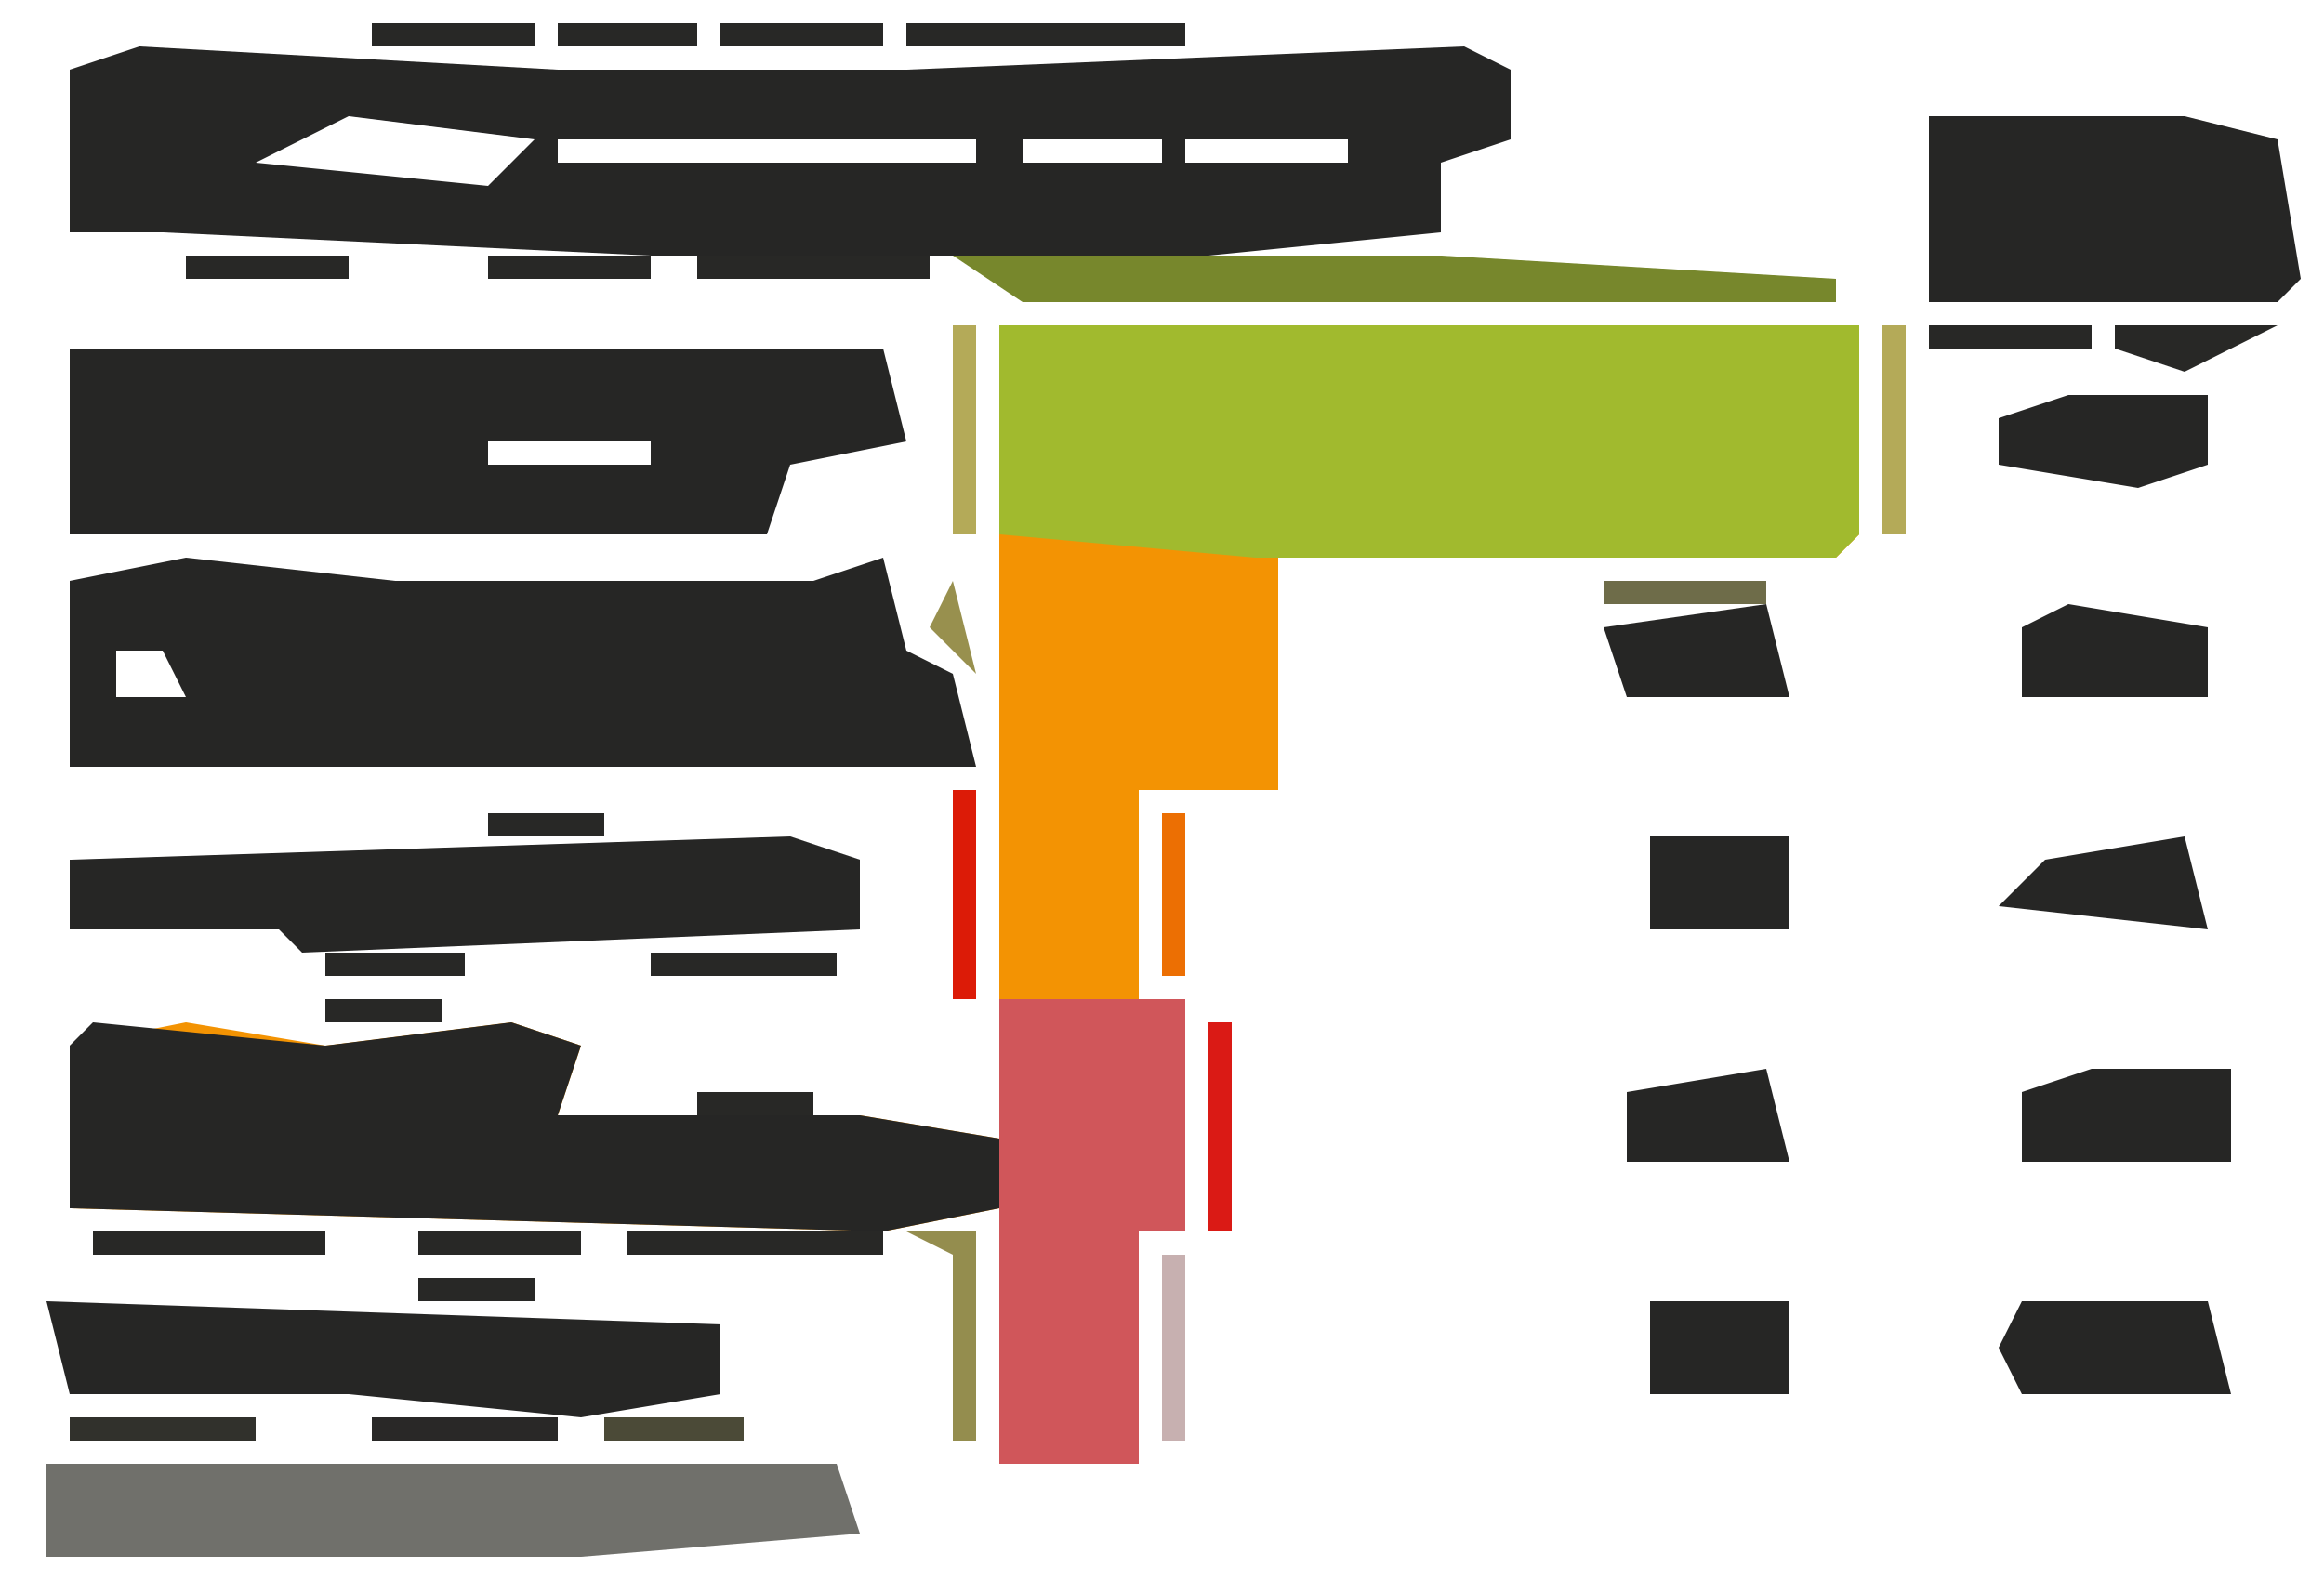 <?xml version="1.0" encoding="UTF-8"?>
<svg version="1.1" xmlns="http://www.w3.org/2000/svg" width="100" height="68">
<path d="M0,0 L37,0 L37,9 L36,10 L12,10 L12,20 L6,20 L6,29 L8,29 L8,39 L6,39 L6,49 L0,49 L0,38 L-5,39 L-40,38 L-40,31 L-35,30 L-29,31 L-21,30 L-18,31 L-19,34 L-6,34 L0,35 Z M-35,33 Z M-37,34 Z M-33,34 L-29,35 Z " fill="#F39303" transform="translate(43,14)"/>
<path d="M0,0 L18,1 L33,1 L57,0 L59,1 L59,4 L56,5 L56,8 L46,9 L22,9 L1,8 L-3,8 L-3,1 Z M-1,3 Z M0,4 Z M9,3 L5,5 L15,6 L17,4 Z M18,4 L18,5 L36,5 L36,4 Z M38,4 L38,5 L44,5 L44,4 Z M45,4 L45,5 L52,5 L52,4 Z M51,6 Z " fill="#262625" transform="translate(6,2)"/>
<path d="M0,0 L37,0 L37,9 L36,10 L11,10 L0,9 Z " fill="#A1BA2E" transform="translate(43,14)"/>
<path d="M0,0 L9,1 L27,1 L30,0 L31,4 L33,5 L34,9 L-5,9 L-5,1 Z M1,1 L2,3 Z M-3,4 L-3,6 L0,6 L-1,4 Z M4,4 Z M18,4 Z M20,4 Z M22,4 Z M26,4 Z M2,5 Z M6,5 Z M10,5 Z M12,5 Z M19,5 Z M21,5 Z M27,5 Z " fill="#262625" transform="translate(8,24)"/>
<path d="M0,0 L6,0 L10,0 L35,0 L36,4 L31,5 L30,8 L0,8 Z M2,4 Z M5,4 Z M10,4 Z M13,4 Z M18,4 L18,5 L25,5 L25,4 Z " fill="#262625" transform="translate(3,15)"/>
<path d="M0,0 L10,1 L18,0 L21,1 L20,4 L33,4 L39,5 L39,8 L34,9 L-1,8 L-1,1 Z M4,3 Z M2,4 Z M6,4 L10,5 Z " fill="#262625" transform="translate(4,44)"/>
<path d="M0,0 L8,0 L8,10 L6,10 L6,20 L0,20 Z " fill="#D0565A" transform="translate(43,43)"/>
<path d="M0,0 L11,0 L15,1 L16,7 L15,8 L0,8 Z M7,4 Z " fill="#262625" transform="translate(83,5)"/>
<path d="M0,0 L34,0 L35,3 L23,4 L0,4 Z " fill="#70706B" transform="translate(2,63)"/>
<path d="M0,0 L3,1 L3,4 L-21,5 L-22,4 L-31,4 L-31,1 Z " fill="#262625" transform="translate(34,36)"/>
<path d="M0,0 L29,1 L29,4 L23,5 L13,4 L1,4 Z " fill="#262625" transform="translate(2,56)"/>
<path d="M0,0 L21,0 L38,1 L38,2 L3,2 Z " fill="#77872C" transform="translate(41,11)"/>
<path d="M0,0 L8,0 L9,4 L0,4 L-1,2 Z " fill="#262625" transform="translate(87,56)"/>
<path d="M0,0 L6,0 L6,4 L-3,4 L-3,1 Z " fill="#262625" transform="translate(90,46)"/>
<path d="M0,0 L6,1 L6,4 L-2,4 L-2,1 Z " fill="#262625" transform="translate(89,26)"/>
<path d="M0,0 L6,0 L6,3 L3,4 L-3,3 L-3,1 Z " fill="#262625" transform="translate(89,17)"/>
<path d="M0,0 L1,4 L-6,4 L-7,1 Z " fill="#262625" transform="translate(76,26)"/>
<path d="M0,0 L1,4 L-6,4 L-6,1 Z " fill="#262625" transform="translate(76,46)"/>
<path d="M0,0 L1,4 L-8,3 L-6,1 Z " fill="#262625" transform="translate(94,36)"/>
<path d="M0,0 L6,0 L6,4 L0,4 Z " fill="#262625" transform="translate(71,36)"/>
<path d="M0,0 L6,0 L6,4 L0,4 Z " fill="#262625" transform="translate(71,56)"/>
<path d="M0,0 L12,0 L12,1 L0,1 Z " fill="#282826" transform="translate(39,1)"/>
<path d="M0,0 L3,0 L3,9 L2,9 L2,1 Z " fill="#948D4E" transform="translate(39,53)"/>
<path d="M0,0 L11,0 L11,1 L0,1 Z " fill="#282826" transform="translate(27,53)"/>
<path d="M0,0 L10,0 L10,1 L0,1 Z " fill="#282826" transform="translate(4,53)"/>
<path d="M0,0 L10,0 L10,1 L0,1 Z " fill="#282826" transform="translate(30,11)"/>
<path d="M0,0 L1,0 L1,9 L0,9 Z " fill="#DA1A15" transform="translate(52,44)"/>
<path d="M0,0 L1,0 L1,9 L0,9 Z " fill="#DC1B07" transform="translate(41,34)"/>
<path d="M0,0 L1,0 L1,9 L0,9 Z " fill="#B4AA58" transform="translate(81,14)"/>
<path d="M0,0 L1,0 L1,9 L0,9 Z " fill="#B4AA58" transform="translate(41,14)"/>
<path d="M0,0 L7,0 L3,2 L0,1 Z " fill="#282826" transform="translate(91,14)"/>
<path d="M0,0 L8,0 L8,1 L0,1 Z " fill="#292827" transform="translate(16,61)"/>
<path d="M0,0 L8,0 L8,1 L0,1 Z " fill="#31312C" transform="translate(3,61)"/>
<path d="M0,0 L1,0 L1,8 L0,8 Z " fill="#C7B0B0" transform="translate(50,54)"/>
<path d="M0,0 L8,0 L8,1 L0,1 Z " fill="#282826" transform="translate(28,41)"/>
<path d="M0,0 L7,0 L7,1 L0,1 Z " fill="#282826" transform="translate(18,53)"/>
<path d="M0,0 L1,0 L1,7 L0,7 Z " fill="#EC6F03" transform="translate(50,35)"/>
<path d="M0,0 L7,0 L7,1 L0,1 Z " fill="#6E6C49" transform="translate(69,25)"/>
<path d="M0,0 L7,0 L7,1 L0,1 Z " fill="#282826" transform="translate(83,14)"/>
<path d="M0,0 L7,0 L7,1 L0,1 Z " fill="#282826" transform="translate(21,11)"/>
<path d="M0,0 L7,0 L7,1 L0,1 Z " fill="#282826" transform="translate(8,11)"/>
<path d="M0,0 L7,0 L7,1 L0,1 Z " fill="#282826" transform="translate(31,1)"/>
<path d="M0,0 L7,0 L7,1 L0,1 Z " fill="#282826" transform="translate(16,1)"/>
<path d="M0,0 L6,0 L6,1 L0,1 Z " fill="#4B4A37" transform="translate(26,61)"/>
<path d="M0,0 L6,0 L6,1 L0,1 Z " fill="#282826" transform="translate(14,41)"/>
<path d="M0,0 L6,0 L6,1 L0,1 Z " fill="#282826" transform="translate(24,1)"/>
<path d="M0,0 L5,0 L5,1 L0,1 Z " fill="#282826" transform="translate(18,55)"/>
<path d="M0,0 L5,0 L5,1 L0,1 Z " fill="#282826" transform="translate(30,47)"/>
<path d="M0,0 L5,0 L5,1 L0,1 Z " fill="#282826" transform="translate(14,43)"/>
<path d="M0,0 L5,0 L5,1 L0,1 Z " fill="#282826" transform="translate(21,35)"/>
<path d="M0,0 L1,4 L-1,2 Z " fill="#98904E" transform="translate(41,25)"/>
<path d="M0,0 L4,1 Z " fill="#B4AA58" transform="translate(44,64)"/>
<path d="M0,0 L4,1 Z " fill="#282826" transform="translate(6,55)"/>
<path d="M0,0 L1,4 Z " fill="#AF1E0F" transform="translate(41,44)"/>
<path d="M0,0 L4,1 Z " fill="#292827" transform="translate(22,41)"/>
<path d="M0,0 L4,1 Z " fill="#282826" transform="translate(3,41)"/>
<path d="M0,0 L4,1 Z " fill="#282826" transform="translate(27,35)"/>
<path d="M0,0 L4,1 Z " fill="#282826" transform="translate(16,11)"/>
<path d="M0,0 L4,1 Z " fill="#282826" transform="translate(3,11)"/>
<path d="M0,0 L4,1 Z " fill="#282826" transform="translate(94,4)"/>
<path d="M0,0 L3,1 Z " fill="#2A2827" transform="translate(74,61)"/>
<path d="M0,0 L3,1 Z " fill="#2A2827" transform="translate(12,61)"/>
<path d="M0,0 L3,1 Z " fill="#282826" transform="translate(12,55)"/>
<path d="M0,0 L3,1 Z " fill="#282826" transform="translate(37,47)"/>
<path d="M0,0 L3,1 Z " fill="#282826" transform="translate(9,41)"/>
<path d="M0,0 L3,1 Z " fill="#282826" transform="translate(4,35)"/>
<path d="M0,0 L3,1 Z " fill="#282827" transform="translate(70,31)"/>
<path d="M0,0 L3,1 Z " fill="#292826" transform="translate(58,1)"/>
<path d="M0,0 L3,1 Z " fill="#292826" transform="translate(53,1)"/>
<path d="M0,0 L3,1 Z " fill="#292826" transform="translate(12,1)"/>
<path d="M0,0 L2,1 Z " fill="#282826" transform="translate(93,61)"/>
<path d="M0,0 L2,1 Z " fill="#282826" transform="translate(28,55)"/>
<path d="M0,0 L2,1 Z " fill="#282826" transform="translate(25,55)"/>
<path d="M0,0 L2,1 Z " fill="#282826" transform="translate(15,53)"/>
<path d="M0,0 L2,1 Z " fill="#282826" transform="translate(93,51)"/>
<path d="M0,0 L2,1 Z " fill="#282826" transform="translate(75,51)"/>
<path d="M0,0 L2,1 Z " fill="#282826" transform="translate(71,51)"/>
<path d="M0,0 Z " fill="#282826" transform="translate(68,47)"/>
<path d="M0,0 Z " fill="#282826" transform="translate(1,45)"/>
<path d="M0,0 L2,1 Z " fill="#292827" transform="translate(6,43)"/>
<path d="M0,0 L2,1 Z " fill="#282826" transform="translate(93,41)"/>
<path d="M0,0 L2,1 Z " fill="#292827" transform="translate(75,41)"/>
<path d="M0,0 L2,1 Z " fill="#282826" transform="translate(74,35)"/>
<path d="M0,0 L2,1 Z " fill="#282826" transform="translate(32,35)"/>
<path d="M0,0 L2,1 Z " fill="#282826" transform="translate(13,35)"/>
<path d="M0,0 Z " fill="#282826" transform="translate(11,34)"/>
<path d="M0,0 L2,1 Z " fill="#282826" transform="translate(93,31)"/>
<path d="M0,0 L2,1 Z " fill="#2B2928" transform="translate(75,31)"/>
<path d="M0,0 Z " fill="#282826" transform="translate(1,30)"/>
<path d="M0,0 Z " fill="#282826" transform="translate(68,28)"/>
<path d="M0,0 Z " fill="#282826" transform="translate(1,26)"/>
<path d="M0,0 L2,1 Z " fill="#B4AA58" transform="translate(56,25)"/>
<path d="M0,0 Z " fill="#282826" transform="translate(1,20)"/>
<path d="M0,0 Z " fill="#282826" transform="translate(1,16)"/>
<path d="M0,0 L2,1 Z " fill="#282826" transform="translate(87,16)"/>
<path d="M0,0 L2,1 Z " fill="#282826" transform="translate(28,12)"/>
<path d="M0,0 Z " fill="#282826" transform="translate(1,7)"/>
<path d="M0,0 Z " fill="#292827" transform="translate(99,6)"/>
<path d="M0,0 Z " fill="#2B2928" transform="translate(81,6)"/>
<path d="M0,0 L2,1 Z " fill="#282826" transform="translate(86,4)"/>
<path d="M0,0 Z " fill="#292827" transform="translate(1,3)"/>
<path d="M0,0 Z " fill="#B4AA58" transform="translate(27,67)"/>
<path d="M0,0 Z " fill="#B4AA58" transform="translate(24,67)"/>
<path d="M0,0 Z " fill="#B4AA58" transform="translate(0,64)"/>
<path d="M0,0 Z " fill="#2B2928" transform="translate(90,61)"/>
<path d="M0,0 Z " fill="#282826" transform="translate(72,61)"/>
<path d="M0,0 Z " fill="#2B2928" transform="translate(73,60)"/>
<path d="M0,0 Z " fill="#2B2928" transform="translate(32,58)"/>
<path d="M0,0 Z " fill="#2B2928" transform="translate(1,58)"/>
<path d="M0,0 Z " fill="#282826" transform="translate(96,57)"/>
<path d="M0,0 Z " fill="#282826" transform="translate(78,57)"/>
<path d="M0,0 Z " fill="#282826" transform="translate(16,55)"/>
<path d="M0,0 Z " fill="#DC1B07" transform="translate(51,53)"/>
<path d="M0,0 Z " fill="#282826" transform="translate(90,51)"/>
<path d="M0,0 Z " fill="#282826" transform="translate(1,50)"/>
<path d="M0,0 Z " fill="#282826" transform="translate(97,48)"/>
<path d="M0,0 Z " fill="#282826" transform="translate(2,48)"/>
<path d="M0,0 Z " fill="#282826" transform="translate(96,47)"/>
<path d="M0,0 Z " fill="#282826" transform="translate(78,47)"/>
<path d="M0,0 Z " fill="#282826" transform="translate(27,47)"/>
<path d="M0,0 Z " fill="#282826" transform="translate(75,45)"/>
<path d="M0,0 Z " fill="#282826" transform="translate(70,45)"/>
<path d="M0,0 Z " fill="#2B2928" transform="translate(23,43)"/>
<path d="M0,0 Z " fill="#282826" transform="translate(20,43)"/>
<path d="M0,0 Z " fill="#2B2928" transform="translate(12,43)"/>
<path d="M0,0 Z " fill="#282826" transform="translate(9,43)"/>
<path d="M0,0 Z " fill="#282826" transform="translate(21,42)"/>
<path d="M0,0 Z " fill="#282826" transform="translate(90,41)"/>
<path d="M0,0 Z " fill="#282826" transform="translate(72,41)"/>
<path d="M0,0 Z " fill="#282826" transform="translate(73,40)"/>
<path d="M0,0 Z " fill="#282826" transform="translate(1,39)"/>
<path d="M0,0 Z " fill="#282826" transform="translate(96,37)"/>
<path d="M0,0 Z " fill="#282826" transform="translate(78,37)"/>
<path d="M0,0 Z " fill="#282826" transform="translate(1,37)"/>
<path d="M0,0 Z " fill="#282826" transform="translate(19,35)"/>
<path d="M0,0 Z " fill="#282826" transform="translate(16,35)"/>
<path d="M0,0 Z " fill="#282826" transform="translate(9,35)"/>
<path d="M0,0 Z " fill="#282826" transform="translate(91,30)"/>
<path d="M0,0 Z " fill="#282826" transform="translate(69,30)"/>
<path d="M0,0 Z " fill="#282826" transform="translate(96,27)"/>
<path d="M0,0 Z " fill="#282826" transform="translate(78,27)"/>
<path d="M0,0 Z " fill="#282826" transform="translate(93,25)"/>
<path d="M0,0 Z " fill="#B4AA58" transform="translate(77,25)"/>
<path d="M0,0 Z " fill="#282826" transform="translate(35,23)"/>
<path d="M0,0 Z " fill="#282826" transform="translate(93,21)"/>
<path d="M0,0 Z " fill="#2B2928" transform="translate(90,21)"/>
<path d="M0,0 Z " fill="#282826" transform="translate(37,20)"/>
<path d="M0,0 Z " fill="#282826" transform="translate(35,20)"/>
<path d="M0,0 Z " fill="#282826" transform="translate(96,17)"/>
<path d="M0,0 Z " fill="#282826" transform="translate(91,16)"/>
<path d="M0,0 Z " fill="#282826" transform="translate(90,15)"/>
<path d="M0,0 Z " fill="#282826" transform="translate(34,14)"/>
<path d="M0,0 Z " fill="#282826" transform="translate(12,14)"/>
<path d="M0,0 Z " fill="#282826" transform="translate(6,14)"/>
<path d="M0,0 Z " fill="#282826" transform="translate(90,13)"/>
<path d="M0,0 Z " fill="#282826" transform="translate(4,13)"/>
<path d="M0,0 Z " fill="#282826" transform="translate(81,11)"/>
<path d="M0,0 Z " fill="#282826" transform="translate(7,10)"/>
<path d="M0,0 Z " fill="#282826" transform="translate(63,7)"/>
<path d="M0,0 Z " fill="#282826" transform="translate(2,6)"/>
<path d="M0,0 Z " fill="#282826" transform="translate(90,4)"/>
<path d="M0,0 Z " fill="#282826" transform="translate(66,4)"/>
<path d="M0,0 Z " fill="#282826" transform="translate(93,3)"/>
<path d="M0,0 Z " fill="#2B2928" transform="translate(63,1)"/>
<path d="M0,0 Z " fill="#282826" transform="translate(4,1)"/>
</svg>
